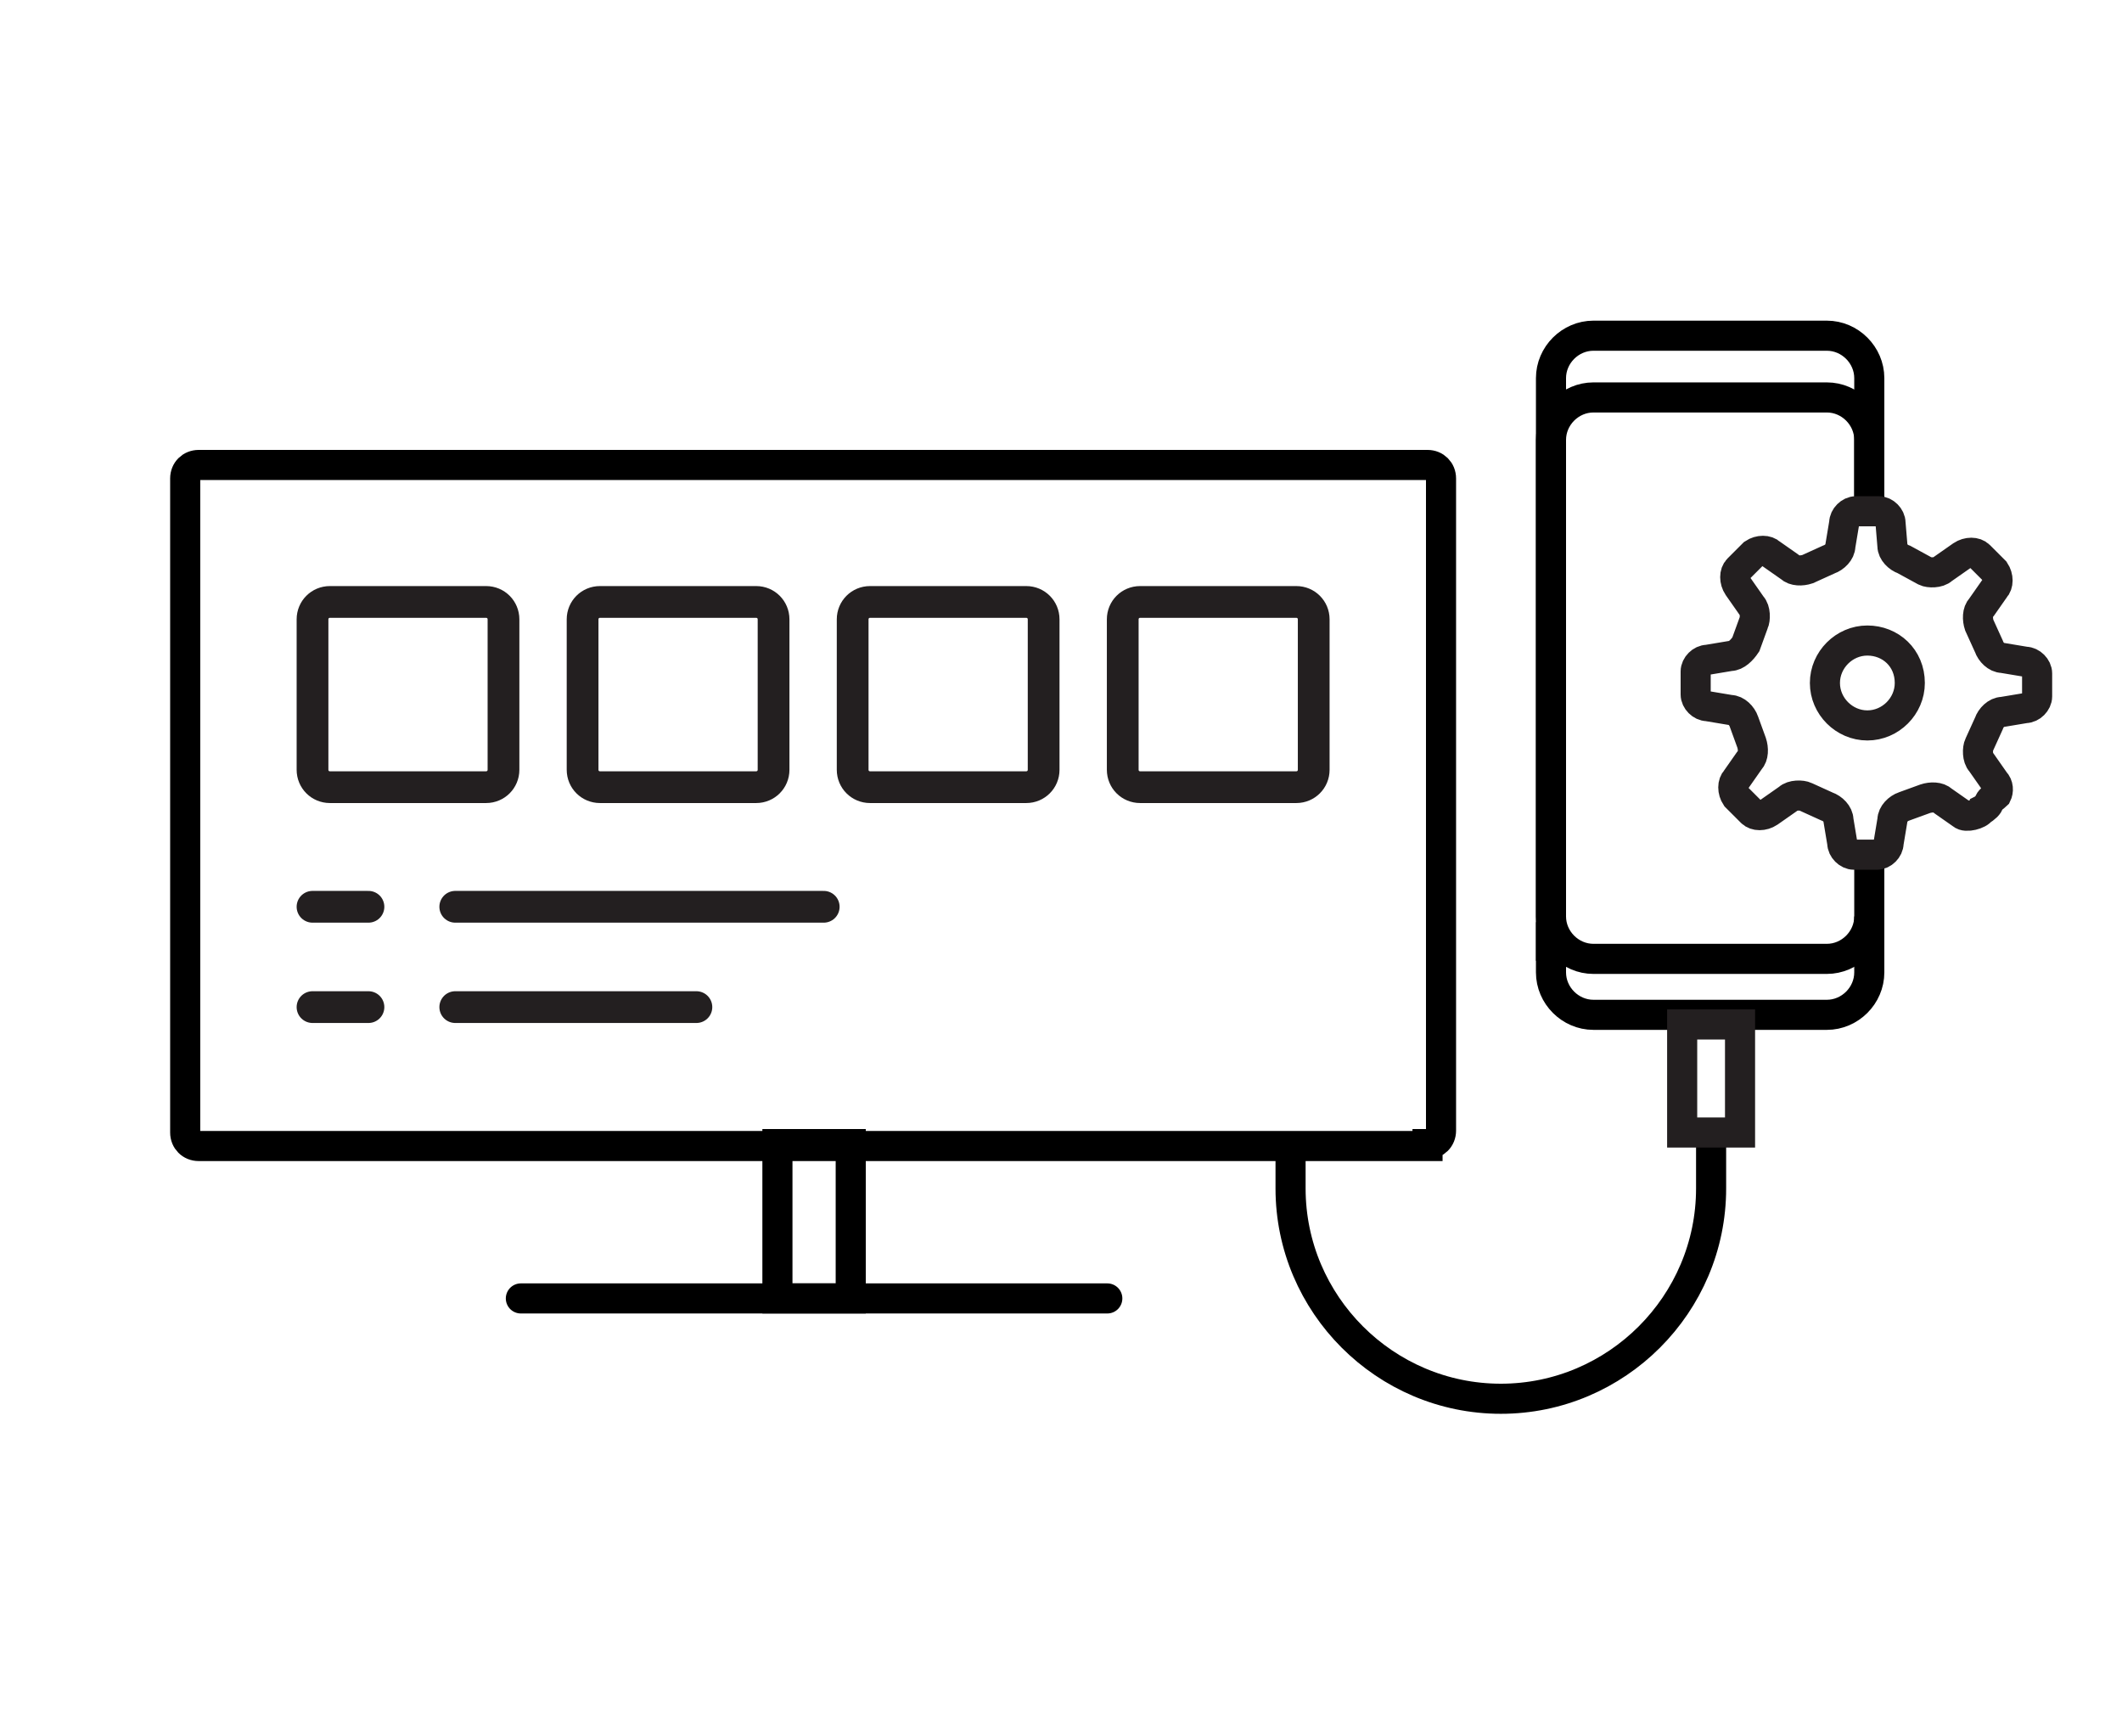 <?xml version="1.0" encoding="utf-8"?>
<!-- Generator: Adobe Illustrator 22.1.0, SVG Export Plug-In . SVG Version: 6.00 Build 0)  -->
<svg version="1.1" id="Layer_1" xmlns="http://www.w3.org/2000/svg" xmlns:xlink="http://www.w3.org/1999/xlink" x="0px" y="0px"
	 viewBox="0 0 110 90" style="enable-background:new 0 0 110 90;" xml:space="preserve">
<style type="text/css">
	.st0{fill:none;stroke:#000000;stroke-width:1.56;stroke-linecap:round;}
	.st1{fill:none;stroke:#000000;stroke-width:1.56;}
	.st2{fill:none;stroke:#231F20;stroke-width:1.56;stroke-miterlimit:10;}
	.st3{fill:none;stroke:#231F20;stroke-width:1.646;stroke-linecap:round;stroke-miterlimit:10;}
	.st4{fill:none;stroke:#231F20;stroke-width:1.646;stroke-miterlimit:10;}
</style>
<g id="Layer_2_1_">
</g>
<path id="Shape_13_" class="st0" d="M27,67.3h30.4"/>
<rect id="Rectangle-path_3_" x="40.3" y="59.3" class="st1" width="3.8" height="8"/>
<path id="Shape_12_" class="st1" d="M74,59.3c0.4,0,0.7-0.3,0.7-0.7V24.8c0-0.4-0.3-0.7-0.7-0.7H10.3c-0.4,0-0.7,0.3-0.7,0.7v33.9
	c0,0.4,0.3,0.7,0.7,0.7H74z"/>
<path id="Shape_1_" class="st1" d="M96.9,44.2v5.7"/>
<path id="Shape_2_" class="st1" d="M96.9,31.9"/>
<path id="Shape_11_" class="st1" d="M80.4,49.8V19.6c0-1.2,1-2.2,2.2-2.2h12.1c1.2,0,2.2,1,2.2,2.2v6.8"/>
<path id="Shape_14_" class="st1" d="M96.9,47.5c0,1.2-1,2.2-2.2,2.2H82.6c-1.2,0-2.2-1-2.2-2.2V22.8c0-1.2,1-2.2,2.2-2.2h12.1
	c1.2,0,2.2,1,2.2,2.2v3.7"/>
<path id="Shape_9_" class="st1" d="M66.9,59.1v2.5c0,6,4.9,10.9,10.9,10.9s10.9-4.9,10.9-10.9v-2.3"/>
<path id="Shape_3_" class="st1" d="M96.9,47.7v2.7c0,1.2-1,2.2-2.2,2.2H82.6c-1.2,0-2.2-1-2.2-2.2v-2.6"/>
<rect x="87.2" y="53.1" class="st2" width="3" height="5.6"/>
<path class="st2" d="M98,27.1c0-0.3-0.3-0.6-0.6-0.6c0,0-0.2,0-0.6,0c-0.4,0-0.6,0-0.6,0c-0.3,0-0.6,0.3-0.6,0.6l-0.2,1.2
	c0,0.3-0.3,0.6-0.6,0.7l-1.1,0.5c-0.3,0.1-0.7,0.1-0.9-0.1l-1-0.7c-0.2-0.2-0.6-0.2-0.9,0l-0.8,0.8c-0.2,0.2-0.2,0.6,0,0.9l0.7,1
	c0.2,0.2,0.2,0.7,0.1,0.9l-0.4,1.1C90.3,33.7,90,34,89.7,34l-1.2,0.2c-0.3,0-0.6,0.3-0.6,0.6c0,0,0,0.2,0,0.6c0,0.4,0,0.6,0,0.6
	c0,0.3,0.3,0.6,0.6,0.6l1.2,0.2c0.3,0,0.6,0.3,0.7,0.6l0.4,1.1c0.1,0.3,0.1,0.7-0.1,0.9l-0.7,1c-0.2,0.2-0.2,0.6,0,0.9l0.8,0.8
	c0.2,0.2,0.6,0.2,0.9,0l1-0.7c0.2-0.2,0.7-0.2,0.9-0.1l1.1,0.5c0.3,0.1,0.6,0.4,0.6,0.7l0.2,1.2c0,0.3,0.3,0.6,0.6,0.6
	c0,0,0.2,0,0.6,0c0.4,0,0.6,0,0.6,0c0.3,0,0.6-0.3,0.6-0.6l0.2-1.2c0-0.3,0.3-0.6,0.6-0.7l1.1-0.4c0.3-0.1,0.7-0.1,0.9,0.1l1,0.7
	c0.2,0.2,0.9,0,1-0.2c0.2-0.1,0.4-0.3,0.4-0.4c0.1-0.2,0.3-0.3,0.4-0.4c0.1-0.2,0.1-0.5-0.1-0.7l-0.7-1c-0.2-0.2-0.2-0.7-0.1-0.9
	l0.5-1.1c0.1-0.3,0.4-0.6,0.7-0.6l1.2-0.2c0.3,0,0.6-0.3,0.6-0.6c0,0,0-0.2,0-0.6c0-0.4,0-0.6,0-0.6c0-0.3-0.3-0.6-0.6-0.6l-1.2-0.2
	c-0.3,0-0.6-0.3-0.7-0.6l-0.5-1.1c-0.1-0.3-0.1-0.7,0.1-0.9l0.7-1c0.2-0.2,0.2-0.6,0-0.9l-0.8-0.8c-0.2-0.2-0.6-0.2-0.9,0l-1,0.7
	c-0.2,0.2-0.7,0.2-0.9,0.1L98.7,29c-0.3-0.1-0.6-0.4-0.6-0.7L98,27.1z M99,35.4c0,1.2-1,2.2-2.2,2.2c-1.2,0-2.2-1-2.2-2.2
	c0-1.2,1-2.2,2.2-2.2C98,33.2,99,34.1,99,35.4z"/>
<g>
	<line class="st3" x1="23.6" y1="47" x2="42.7" y2="47"/>
	<line class="st3" x1="23.6" y1="52.2" x2="36.1" y2="52.2"/>
	<line class="st3" x1="16.2" y1="47" x2="19.1" y2="47"/>
	<line class="st3" x1="16.2" y1="52.2" x2="19.1" y2="52.2"/>
	<g>
		<path class="st4" d="M25.2,40.8h-8.1c-0.5,0-0.9-0.4-0.9-0.9v-7.8c0-0.5,0.4-0.9,0.9-0.9h8.1c0.5,0,0.9,0.4,0.9,0.9v7.8
			C26.1,40.4,25.7,40.8,25.2,40.8z"/>
		<path class="st4" d="M39.2,40.8h-8.1c-0.5,0-0.9-0.4-0.9-0.9v-7.8c0-0.5,0.4-0.9,0.9-0.9h8.1c0.5,0,0.9,0.4,0.9,0.9v7.8
			C40.1,40.4,39.7,40.8,39.2,40.8z"/>
		<path class="st4" d="M53.2,40.8h-8.1c-0.5,0-0.9-0.4-0.9-0.9v-7.8c0-0.5,0.4-0.9,0.9-0.9h8.1c0.5,0,0.9,0.4,0.9,0.9v7.8
			C54.1,40.4,53.7,40.8,53.2,40.8z"/>
		<path class="st4" d="M67.2,40.8h-8.1c-0.5,0-0.9-0.4-0.9-0.9v-7.8c0-0.5,0.4-0.9,0.9-0.9h8.1c0.5,0,0.9,0.4,0.9,0.9v7.8
			C68.1,40.4,67.7,40.8,67.2,40.8z"/>
	</g>
</g>
</svg>
